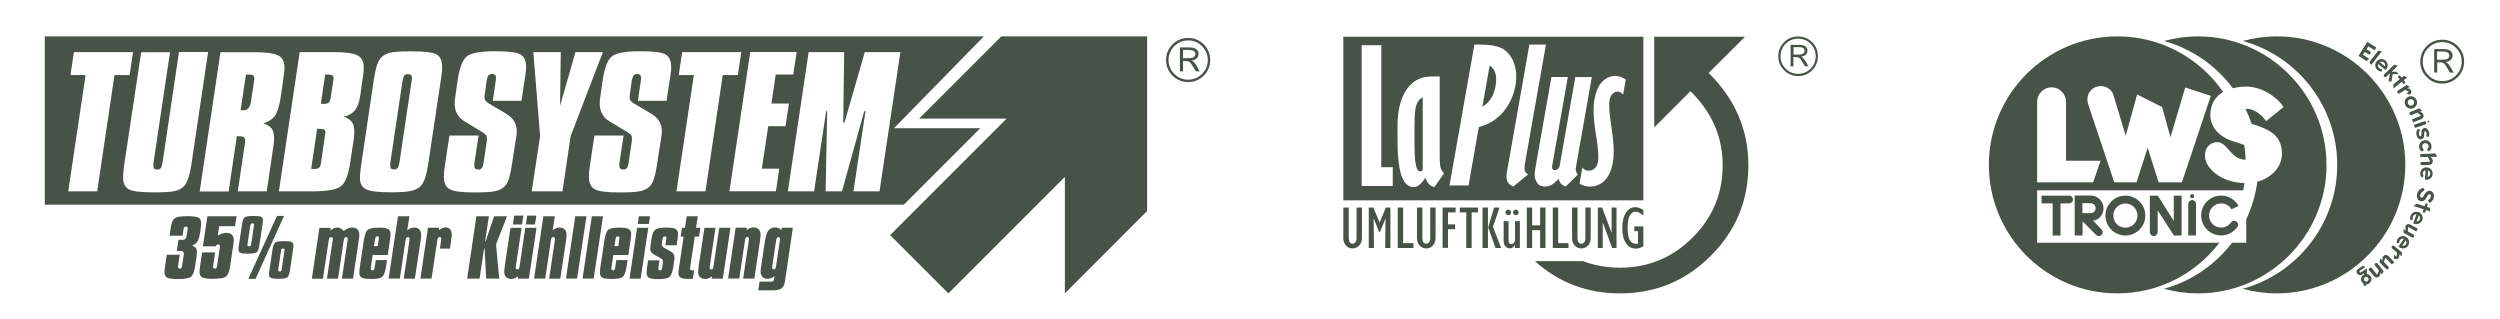 <?xml version="1.0" encoding="UTF-8"?>
<svg id="Ebene_1" data-name="Ebene 1" xmlns="http://www.w3.org/2000/svg" viewBox="0 0 321 41">
  <defs>
    <style>
      .cls-1 {
        fill: #485348;
      }
    </style>
  </defs>
  <g>
    <path class="cls-1" d="M230.29,6.05v.96h.35c.38,0,.64-.02.76-.06.09-.03.16-.08.22-.16.06-.08.09-.17.09-.26,0-.13-.05-.24-.15-.34-.1-.1-.35-.14-.75-.14h-.52ZM229.93,5.76h1.07c.39,0,.66.07.83.21.17.14.25.32.25.53,0,.22-.09.41-.26.56-.13.11-.31.18-.56.22.11.05.19.1.23.14.04.04.12.13.21.26.1.13.17.24.22.33l.28.5h-.44l-.27-.45c-.2-.35-.36-.56-.47-.63-.11-.07-.28-.1-.52-.1h-.23v1.19h-.36v-2.74ZM233.14,7.22c0-.62-.22-1.16-.66-1.6-.44-.44-.97-.66-1.6-.66s-1.16.22-1.6.66c-.44.44-.66.98-.66,1.6s.22,1.16.66,1.6c.44.44.97.66,1.6.66s1.16-.22,1.6-.66c.44-.44.66-.98.66-1.6M233.42,7.22c0,.7-.25,1.3-.74,1.8-.5.5-1.1.75-1.8.75s-1.3-.25-1.8-.75c-.5-.5-.75-1.1-.75-1.8s.25-1.31.75-1.8c.5-.5,1.1-.74,1.8-.74s1.3.25,1.8.74c.5.5.74,1.1.74,1.8"/>
    <path class="cls-1" d="M219.39,9.37l4.67-4.65h-11.66v11.64l4.65-4.65c2.76,2.7,4.14,5.87,4.14,9.51s-1.29,6.72-3.87,9.29c-2.58,2.57-5.68,3.86-9.3,3.86-1.7,0-3.29-.28-4.76-.84h-6.18c3.07,2.76,6.71,4.14,10.94,4.14,4.54,0,8.42-1.6,11.64-4.82,3.22-3.21,4.83-7.09,4.83-11.63s-1.7-8.5-5.1-11.85"/>
    <path class="cls-1" d="M182.34,22c.15,0,.27-.05.34-.14v-9.37c-.36.19-.63.49-.8.93-.17.43-.26,1.3-.26,2.6v2.55c0,1.62.11,2.66.34,3.14.1.2.22.3.37.3M192.03,11.05c.11-.65.11-1.2-.02-1.63-.13-.44-.37-.77-.74-1l-.93,5.29c.91-.54,1.48-1.43,1.69-2.66M208.75,10.2l-.34,1.93c-.24-.25-.48-.37-.71-.37s-.44.09-.64.28c-.2.19-.33.45-.39.79-.11.63-.04,1.73.22,3.32.32,2.06.39,3.62.21,4.67-.19,1.08-.55,1.87-1.08,2.38-.53.51-1.16.76-1.89.76-.47,0-.91-.13-1.32-.38l.36-2.07c.21.27.48.41.8.41.3,0,.56-.1.78-.29.22-.19.36-.47.42-.83.12-.66.04-1.8-.24-3.45-.32-1.97-.39-3.47-.22-4.48.19-1.09.53-1.88,1.02-2.38.49-.49,1.05-.74,1.69-.74.39,0,.84.15,1.33.45M204.39,9.89l-2.06,11.68c-.05.28.04.56.26.85l-1.55,1.53c-.28-.1-.48-.23-.62-.38-.14-.15-.24-.36-.28-.62-.38.4-.7.67-.95.8-.25.13-.52.2-.81.2-.47,0-.8-.15-1-.44-.3-.47-.4-1.01-.29-1.63l2.11-11.99h2.11l-2.01,11.38c-.03.2-.02.35.04.44.06.1.15.14.28.14.15,0,.28-.05.41-.16.13-.11.2-.23.22-.35l2.02-11.44h2.12ZM198.5,5.73l-2.69,15.22c-.08.45-.09.77-.03.97.07.19.2.35.43.47l-1.89,1.56c-.36-.13-.61-.35-.76-.63-.14-.29-.16-.7-.07-1.24l2.88-16.35h2.12ZM194.58,10.99c-.16.89-.47,1.73-.93,2.5-.46.77-1.06,1.42-1.78,1.93-.51.36-1.17.66-1.99.9l-1.32,7.49h-2.44l3.19-18.08h.78c1.32,0,2.29.19,2.92.57.63.39,1.1,1,1.4,1.84.3.84.36,1.79.17,2.85M185.43,22.24l-1.26,1.79c-.26-.07-.48-.19-.65-.35-.17-.16-.34-.44-.53-.84-.48.79-.98,1.18-1.49,1.18s-.93-.28-1.27-.84c-.53-.88-.79-2.66-.79-5.35v-1.67c0-2.18.48-3.85,1.43-5.01.73-.89,1.72-1.33,2.97-1.33h1.02v10.44c0,.64.05,1.1.14,1.36.09.26.23.47.42.62M178.83,23.88h-3.99V5.8h2.52v15.67h1.47v2.41ZM211.01,4.72h-38.53v21h38.53V4.72Z"/>
    <path class="cls-1" d="M211.01,29.06v2.55c-.32.21-.64.31-.95.31-.54,0-.97-.23-1.29-.7-.32-.47-.47-1.12-.47-1.95s.15-1.47.46-1.95c.3-.48.71-.72,1.23-.72.31,0,.65.13,1.02.37v.71c-.38-.34-.71-.5-.99-.5-.68,0-1.03.7-1.03,2.09s.36,2.04,1.09,2.04c.06,0,.14,0,.24-.03v-1.59h-.47v-.62h1.16ZM205.16,31.84v-5.19h.56l1.19,3.2h.02v-3.2h.63v5.19h-.56l-1.19-3.23h-.02v3.23h-.63ZM201.86,26.65h.69v3.9c0,.49.17.74.51.74.15,0,.27-.06.36-.19.1-.13.14-.3.14-.52v-3.93h.69v3.85c0,.46-.12.8-.36,1.04-.24.24-.52.36-.84.36-.34,0-.63-.13-.86-.38-.23-.25-.34-.58-.34-.97v-3.91ZM199.38,31.84v-5.19h.69v4.57h1.32v.62h-2.01ZM196.04,31.84v-5.19h.69v2.28h1.02v-2.28h.69v5.19h-.69v-2.28h-1.02v2.28h-.69ZM193.3,27.27c0-.1.04-.18.11-.25.07-.07.16-.1.26-.1s.18.04.25.1c.07.07.11.15.11.25s-.04.18-.11.25c-.07.07-.16.11-.25.11s-.19-.03-.26-.11c-.07-.07-.11-.15-.11-.25M194.27,27.27c0-.1.04-.18.11-.25.07-.07.16-.1.26-.1s.18.04.25.1c.07.07.11.15.11.25s-.04.18-.11.25c-.07.07-.16.11-.25.11s-.19-.03-.26-.11c-.07-.07-.11-.15-.11-.25M195.15,28.4v3.44h-.62v-.37h-.02c-.17.28-.38.42-.64.42-.24,0-.43-.09-.58-.26-.15-.18-.22-.42-.22-.73v-2.51h.63v2.46c0,.33.11.49.34.49.13,0,.24-.06.34-.17.1-.11.15-.19.15-.23v-2.55h.62ZM192.03,31.84l-.95-2.63.76-2.56h.7l-.84,2.47,1.05,2.72h-.71ZM190.36,26.65h.69v5.19h-.69v-5.19ZM188.27,31.84v-4.57h-.83v-.62h2.34v.62h-.82v4.57h-.69ZM185.23,31.84v-5.19h1.67v.62h-.98v1.54h.91v.62h-.91v2.4h-.69ZM181.94,26.65h.69v3.9c0,.49.17.74.51.74.15,0,.27-.06.36-.19.1-.13.14-.3.14-.52v-3.93h.69v3.85c0,.46-.12.8-.36,1.04-.24.24-.52.36-.84.36-.34,0-.63-.13-.85-.38-.23-.25-.34-.58-.34-.97v-3.91ZM179.47,31.84v-5.19h.69v4.57h1.32v.62h-2.01ZM177.15,28.56l.79-1.91h.59v5.19h-.67l.04-3.75h-.02s-.68,1.69-.68,1.69h-.13l-.67-1.71h-.02s.04,3.77.04,3.77h-.67v-5.19h.59l.8,1.91ZM172.49,26.65h.69v3.9c0,.49.17.74.5.74.15,0,.27-.06.36-.19.1-.13.14-.3.14-.52v-3.93h.69v3.85c0,.46-.12.8-.36,1.04-.24.24-.52.36-.84.36-.34,0-.63-.13-.85-.38-.23-.25-.34-.58-.34-.97v-3.91Z"/>
  </g>
  <g>
    <g>
      <path class="cls-1" d="M151.9,6.41v1.06h.39c.43,0,.71-.02.85-.06.1-.03.18-.09.25-.18.07-.09.1-.19.1-.28,0-.15-.06-.27-.17-.38-.11-.11-.39-.16-.84-.16h-.58ZM151.51,6.09h1.19c.43,0,.74.08.92.24.19.16.28.35.28.59,0,.25-.1.46-.29.62-.14.12-.35.2-.62.24.12.06.21.11.26.16.05.04.13.14.24.29.11.15.19.27.24.37l.31.56h-.49l-.3-.5c-.23-.39-.4-.63-.52-.7-.12-.08-.31-.12-.58-.12h-.25v1.32h-.4v-3.05ZM155.08,7.71c0-.7-.25-1.29-.74-1.78-.49-.49-1.09-.74-1.78-.74s-1.29.25-1.78.74c-.49.49-.74,1.09-.74,1.78s.25,1.29.74,1.78c.49.49,1.08.74,1.78.74s1.29-.25,1.78-.74c.49-.49.74-1.09.74-1.78M155.39,7.71c0,.78-.28,1.45-.83,2-.55.55-1.22.83-2,.83s-1.45-.28-2.01-.83c-.55-.55-.83-1.22-.83-2s.28-1.45.83-2.01c.56-.55,1.22-.83,2.01-.83s1.45.28,2,.83c.55.55.83,1.22.83,2.01"/>
      <path class="cls-1" d="M32.64,10.33c.01-.13.02-.21.02-.25,0-.19-.05-.33-.15-.4-.1-.07-.3-.11-.62-.11h-.31l-.69,4.58c.05,0,.12,0,.21.01.08,0,.14.01.17.01.53,0,.86-.39.97-1.18l.33-2.23c.03-.17.05-.31.06-.44M41.64,16.65c-.11-.08-.33-.11-.66-.11h-.26l-.77,5.14s.1,0,.18.01c.08,0,.14.01.17.01.33,0,.56-.06.68-.17.12-.11.21-.36.26-.75l.48-3.37c.03-.16.05-.27.07-.35,0-.21-.06-.35-.16-.42M42.8,10.39c.02-.15.03-.26.03-.31,0-.19-.05-.33-.15-.4-.1-.07-.3-.11-.62-.11h-.31l-.55,3.74s.1,0,.18.02c.08.01.13.01.15.01.33,0,.55-.05.68-.16.13-.1.22-.36.27-.76l.3-1.98s.01-.04.01-.06M52.89,10.2c0-.06.01-.11.01-.15,0-.19-.04-.32-.13-.4-.09-.09-.23-.13-.42-.13s-.34.06-.43.17c-.1.11-.17.35-.24.72l-1.56,10.46c0,.05-.01.1-.02.15,0,.06,0,.13,0,.22,0,.19.04.32.11.4.07.08.2.12.37.12.21,0,.37-.06.47-.18.1-.12.18-.36.24-.73l1.56-10.46c.01-.07.03-.14.03-.2M111.05,6.69h4.56l-2.68,17.88h-3.35l1.55-10.3h-.16l-2.86,10.3h-2.1l.2-10.3h-.13l-1.55,10.3h-3.37l2.67-17.88h4.56l-.12,9.05h.16l2.61-9.05ZM102.29,6.69l-.44,2.88h-2.25l-.55,3.72h2.25l-.44,2.91h-2.22l-.82,5.46h2.23l-.42,2.9h-5.97l2.67-17.88h5.97ZM95.18,6.69l-.44,2.95h-1.94l-2.22,14.93h-3.72l2.23-14.93h-1.94l.44-2.95h7.59ZM86.19,8.57c0,.26-.04.7-.13,1.29-.03.17-.05.31-.07.41l-.4,2.67h-3.68l.37-2.56c.03-.16.04-.28.04-.35,0-.19-.04-.32-.12-.4-.08-.08-.22-.13-.4-.13-.19,0-.34.07-.45.2-.1.13-.18.36-.24.69l-.23,1.69c-.01.05-.03.12-.03.19,0,.08-.01.16-.01.25,0,.17.05.31.14.43.09.12.25.25.47.37l2.14,1.26c.46.26.8.59,1.04.97.23.38.35.81.35,1.3,0,.1,0,.21-.01.32-.01.11-.04.27-.07.49l-.52,3.35c0,.08-.03.21-.06.38-.19,1.26-.47,2.09-.84,2.48-.29.32-.69.54-1.2.66-.51.12-1.41.18-2.71.18-1.68,0-2.75-.14-3.23-.43-.48-.28-.72-.8-.72-1.55,0-.23.01-.49.04-.79.03-.3.07-.61.12-.93l.55-3.61h3.74l-.53,3.5s-.01.07-.02.11c0,.04,0,.12,0,.24,0,.19.04.32.13.4.08.08.22.12.4.12s.34-.06.44-.19c.1-.13.17-.36.23-.71l.39-2.66s.01-.03.01-.05c.02-.16.03-.27.03-.34,0-.21-.04-.37-.13-.48-.09-.11-.24-.24-.46-.37l-2.33-1.41c-.41-.25-.72-.57-.92-.95-.21-.38-.31-.83-.31-1.34,0-.12,0-.24.02-.38.01-.14.04-.32.07-.54l.3-2.09c.24-1.58.63-2.58,1.17-3.02.54-.44,1.77-.66,3.68-.66,1.7,0,2.78.14,3.24.43.46.28.69.8.69,1.55M77.41,6.69l-4.14,10.79-1.05,7.09h-3.95l1.08-7.09-.87-10.79h3.52l-.09,6.89,1.98-6.89h3.53ZM67.56,8.57c0,.26-.04.7-.13,1.29-.03.17-.05.31-.07.41l-.4,2.67h-3.68l.37-2.56c.03-.16.04-.28.04-.35,0-.19-.04-.32-.12-.4-.08-.08-.22-.13-.4-.13-.19,0-.34.07-.45.2-.1.13-.18.36-.24.69l-.23,1.69c-.01.05-.03.12-.03.19,0,.08-.01.16-.01.25,0,.17.05.31.14.43.09.12.25.25.47.37l2.14,1.26c.46.26.8.59,1.04.97.23.38.35.81.35,1.3,0,.1,0,.21-.01.32-.01.11-.04.27-.07.49l-.52,3.35c0,.08-.03.21-.06.38-.19,1.26-.47,2.09-.84,2.48-.29.32-.69.54-1.2.66-.51.12-1.41.18-2.7.18-1.68,0-2.75-.14-3.23-.43-.48-.28-.72-.8-.72-1.55,0-.23.01-.49.04-.79.03-.3.07-.61.12-.93l.55-3.61h3.74l-.53,3.5s-.01.07-.02.11c0,.04,0,.12,0,.24,0,.19.04.32.13.4.08.08.22.12.4.12s.34-.06.44-.19c.1-.13.17-.36.23-.71l.39-2.66s.01-.03.01-.05c.02-.16.03-.27.03-.34,0-.21-.04-.37-.13-.48-.09-.11-.24-.24-.46-.37l-2.33-1.41c-.41-.25-.72-.57-.92-.95-.21-.38-.31-.83-.31-1.34,0-.12,0-.24.02-.38.01-.14.04-.32.07-.54l.3-2.09c.24-1.58.63-2.58,1.17-3.02.54-.44,1.77-.66,3.68-.66,1.7,0,2.78.14,3.24.43s.69.8.69,1.55M56.78,8.52c0,.19-.01.43-.04.7-.03.28-.07.63-.14,1.06l-1.6,10.67s-.01.11-.03.19c-.21,1.41-.53,2.33-.97,2.76-.29.29-.69.49-1.2.61-.51.12-1.39.18-2.65.18-1.57,0-2.62-.13-3.15-.39-.52-.26-.78-.73-.78-1.39,0-.27.01-.58.05-.91.03-.33.08-.68.14-1.05l1.58-10.67.02-.1c.21-1.44.52-2.37.92-2.78.29-.3.68-.51,1.16-.63.49-.12,1.41-.18,2.76-.18,1.68,0,2.76.14,3.22.41.46.28.69.78.69,1.52M46.7,8.69c0,.21-.01.45-.04.73-.03.28-.07.6-.14.97l-.26,1.87c-.12.83-.34,1.46-.67,1.88-.33.42-.8.7-1.41.83.49.21.83.45,1.02.72.19.27.29.64.29,1.11,0,.14,0,.29-.01.46-.01.17-.04.4-.07.68l-.44,2.91c-.24,1.64-.65,2.67-1.23,3.09-.57.42-1.78.63-3.62.63h-4.31l2.67-17.88h4.29c1.6,0,2.66.15,3.17.44.51.29.77.81.77,1.56M36.52,8.69c0,.2-.01.43-.04.7-.03.26-.07.6-.14,1l-.26,1.85c-.19,1.3-.45,2.17-.76,2.61-.32.44-.82.77-1.5,1,.49.15.84.37,1.05.65.21.28.32.68.32,1.18,0,.18,0,.36-.02.54-.01.18-.04.36-.06.53l-.86,5.82h-3.72l.92-6.15s.01-.09.02-.15c0-.05,0-.13,0-.24,0-.2-.06-.34-.18-.42-.12-.08-.33-.12-.61-.12h-.27l-1.05,7.09h-3.72l2.67-17.88h4.29c1.6,0,2.66.15,3.17.44.51.29.77.81.77,1.56M26.72,6.69l-2.13,14.31v.06c-.24,1.5-.56,2.46-1,2.88-.28.28-.66.48-1.14.59-.48.11-1.38.17-2.71.17-1.67,0-2.74-.14-3.22-.4-.47-.27-.71-.76-.71-1.49,0-.24.01-.52.04-.83.03-.31.07-.64.12-.97l2.16-14.31h3.7l-2.12,14.2s-.01.09-.02.14c0,.06,0,.13,0,.23,0,.19.04.32.11.39.07.08.21.11.39.11.2,0,.35-.06.44-.17.1-.11.18-.35.24-.72l2.11-14.2h3.72ZM17.08,6.69l-.44,2.95h-1.94l-2.22,14.93h-3.72l2.23-14.93h-1.94l.44-2.95h7.59ZM126.34,4.67H5.75v21.61s110.3,0,110.3,0l9.82-9.82h-11.08l11.54-11.79Z"/>
    </g>
    <polygon class="cls-1" points="128.57 4.67 118.01 15.23 129.25 15.23 114.29 30.19 121.77 37.67 136.73 22.71 136.73 37.67 147.29 27.1 147.29 4.67 128.57 4.67"/>
    <path class="cls-1" d="M100.33,29.55l.05-.31h1.42l-1.01,6.9c-.07.41-.21.71-.44.88-.23.17-.6.26-1.12.26h-1.87l.17-1.12h1.48c.13,0,.22-.02.27-.06.05-.04.08-.12.11-.25l.06-.39c-.17.12-.33.21-.46.26-.14.05-.27.08-.41.08-.3,0-.52-.08-.68-.25-.16-.17-.24-.41-.24-.72,0-.07,0-.17.02-.29.01-.12.04-.3.08-.54l.45-2.99c.1-.7.26-1.18.46-1.43.2-.25.5-.38.89-.38.13,0,.26.03.38.08.12.05.25.14.4.27M100.14,30.83s0-.05,0-.07c0-.03,0-.06,0-.11,0-.06-.02-.11-.05-.15-.03-.03-.09-.05-.16-.05s-.13.03-.17.09c-.04.06-.08.15-.1.29l-.5,3.37c0,.06-.01.1-.01.12,0,.09.01.16.04.2.03.04.08.06.15.06.09,0,.15-.03.2-.08.04-.05.08-.15.1-.3l.5-3.37ZM97.57,31.01l-.71,4.76h-1.44l.74-4.97s0-.06,0-.08c0-.03,0-.05,0-.08,0-.07-.01-.13-.05-.16-.03-.03-.08-.05-.15-.05-.08,0-.15.03-.19.08-.04.05-.07.15-.1.28l-.75,4.97h-1.43l.97-6.53h1.44l-.04.31c.17-.12.33-.21.46-.26.14-.05.28-.08.42-.08.29,0,.52.08.68.25.16.17.24.41.24.72,0,.06,0,.16-.02.28-.01.12-.04.31-.08.56M90.43,29.25h1.44l-.74,4.97s0,.05-.01.09c0,.04,0,.06,0,.07,0,.07.02.12.05.16.03.03.09.05.16.05.08,0,.15-.03.19-.08.04-.05.07-.15.09-.29l.74-4.97h1.44l-.98,6.53h-1.43l.04-.3c-.17.12-.32.21-.46.26-.14.05-.28.08-.42.08-.29,0-.52-.08-.67-.25-.16-.16-.23-.4-.23-.72,0-.09.03-.35.09-.78v-.06s.72-4.76.72-4.76ZM88.16,27.77h1.44l-.23,1.48h.56l-.17,1.13h-.55l-.58,3.87s-.02.09-.02.13c0,.04,0,.07,0,.1,0,.08.02.14.07.18.04.04.11.06.19.06h.26l-.17,1.09h-.68c-.4,0-.7-.06-.89-.18s-.28-.3-.28-.55c0-.09,0-.19.02-.31.01-.12.03-.29.07-.52l.58-3.87h-.39l.17-1.13h.39l.22-1.48ZM83.24,33.43h1.44l-.13.88s0,.02,0,.03c-.01.07-.02.12-.02.15,0,.08.02.13.05.17.03.03.08.05.15.05.09,0,.16-.02.2-.07.04-.05.08-.16.1-.32l.09-.56s.01-.07.01-.11c0-.03,0-.06,0-.08,0-.1-.03-.19-.08-.25-.06-.06-.18-.15-.37-.25l-.52-.29c-.26-.13-.43-.26-.53-.39-.1-.12-.14-.28-.14-.46,0-.07.02-.25.06-.53,0-.04.01-.07.01-.09l.1-.68c.09-.57.24-.95.47-1.14.23-.18.7-.27,1.41-.27.62,0,1.03.06,1.23.19.2.12.29.34.29.66,0,.09,0,.21-.02.35s-.04.3-.07.49l-.09.58h-1.44l.1-.74c.02-.07.03-.11.03-.13,0-.02,0-.03,0-.03,0-.09-.02-.15-.05-.18-.04-.03-.1-.05-.18-.05-.08,0-.14.03-.18.08-.04.05-.07.16-.1.32l-.06.41s0,.06-.02.11c0,.05-.01.09-.01.12,0,.18.14.34.43.49.09.05.17.09.22.11l.56.32c.14.09.25.19.32.31.07.12.11.26.11.42,0,.05,0,.12-.01.19,0,.07-.02.18-.05.33l-.08.59c-.11.74-.28,1.2-.5,1.39-.22.19-.7.29-1.43.29-.62,0-1.02-.06-1.22-.18-.2-.12-.29-.33-.29-.63,0-.1,0-.23.02-.38.01-.15.03-.31.06-.49l.11-.71ZM82.03,27.77h1.44l-.15.98h-1.44l.15-.98ZM81.8,29.25h1.44l-.98,6.53h-1.43l.97-6.53ZM78.75,32.72l-.23,1.59s0,.03-.01.06c-.01.06-.01.1-.01.12,0,.08.02.13.05.17.03.03.08.05.15.05.09,0,.16-.02.2-.07.04-.05.08-.16.1-.32l.14-.93h1.44l-.11.76c-.11.74-.28,1.2-.5,1.39-.23.19-.7.28-1.43.28-.62,0-1.02-.06-1.22-.18-.2-.12-.29-.33-.29-.63,0-.1,0-.22.02-.37.01-.15.03-.32.06-.49l.49-3.25c.12-.75.29-1.22.51-1.4.22-.18.69-.27,1.41-.27.62,0,1.03.06,1.23.19.2.12.29.34.29.66,0,.08,0,.19-.02.33-.01.14-.04.3-.07.5l-.27,1.83h-1.91ZM78.91,31.6h.48l.12-.87s.02-.1.03-.14c0-.01,0-.01,0-.01,0-.09-.02-.15-.05-.18-.04-.03-.09-.05-.18-.05-.08,0-.13.02-.18.07-.04.05-.07.16-.1.32l-.13.87ZM75.99,27.77h1.44l-1.2,8h-1.43l1.19-8ZM73.86,27.77h1.44l-1.2,8h-1.43l1.19-8ZM69.8,27.77h1.44l-.28,1.79c.17-.12.32-.21.46-.26.14-.05.28-.08.43-.08.29,0,.52.08.67.25.16.16.23.4.23.72,0,.08,0,.19-.02.33-.01.14-.04.31-.07.5l-.72,4.76h-1.43l.74-4.97s0-.06,0-.08c0-.03,0-.05,0-.08,0-.07-.02-.13-.05-.16-.03-.03-.08-.05-.15-.05-.09,0-.15.03-.2.08-.05.06-.08.15-.1.28l-.74,4.97h-1.44l1.2-8ZM65.85,28.82l.18-1.14h1.17l-.17,1.14h-1.18ZM67.52,28.82l.17-1.14h1.18l-.18,1.14h-1.17ZM65.53,29.25h1.44l-.74,4.97s0,.05-.01.09c0,.04,0,.06,0,.07,0,.07.02.12.05.16.03.03.09.05.16.05.08,0,.15-.03.19-.08.04-.05.07-.15.09-.29l.74-4.97h1.44l-.98,6.53h-1.43l.04-.3c-.17.12-.32.21-.46.26-.14.05-.28.08-.42.08-.29,0-.52-.08-.67-.25-.16-.16-.23-.4-.23-.72,0-.09.03-.35.09-.78v-.06s.72-4.76.72-4.76ZM61.18,27.77h1.59l-.48,3.21h.07l1.08-3.21h1.66l-1.41,3.6.41,4.4h-1.68l-.2-3.84h-.07l-.57,3.84h-1.6l1.19-8ZM57.91,31.01l-.14.91h-1.29l.17-1.11s0-.06,0-.08c0-.03,0-.05,0-.08,0-.07-.01-.13-.05-.16-.03-.03-.08-.05-.15-.05-.08,0-.15.03-.19.08-.04.05-.08.15-.1.28l-.75,4.97h-1.43l.97-6.53h1.44l-.04.31c.16-.12.32-.2.46-.26.14-.06.27-.09.39-.09.26,0,.46.08.6.24.13.16.2.4.2.72,0,.06,0,.16-.03.31-.02.15-.04.32-.07.53M51.13,27.77h1.44l-.28,1.79c.17-.12.32-.21.46-.26.14-.05.28-.08.43-.08.29,0,.52.08.67.25.16.16.23.4.23.72,0,.08,0,.19-.02.33-.01.14-.04.31-.07.5l-.72,4.76h-1.43l.74-4.97s0-.06,0-.08c0-.03,0-.05,0-.08,0-.07-.02-.13-.05-.16-.03-.03-.08-.05-.15-.05-.09,0-.15.03-.2.08-.05.06-.08.15-.1.28l-.74,4.97h-1.44l1.2-8ZM47.86,32.72l-.24,1.59s0,.03,0,.06c-.01.06-.01.1-.01.12,0,.08.02.13.05.17.03.03.08.05.15.05.09,0,.16-.02.2-.07.04-.05.08-.16.1-.32l.14-.93h1.44l-.11.76c-.11.74-.28,1.2-.5,1.39-.23.19-.7.28-1.43.28-.62,0-1.02-.06-1.22-.18-.2-.12-.29-.33-.29-.63,0-.1,0-.22.02-.37.01-.15.03-.32.06-.49l.49-3.25c.12-.75.29-1.22.51-1.4.22-.18.69-.27,1.41-.27.62,0,1.03.06,1.23.19.2.12.29.34.29.66,0,.08,0,.19-.02.33-.01.14-.04.3-.07.5l-.27,1.83h-1.91ZM48.02,31.6h.48l.13-.87s.02-.1.03-.14c0-.01,0-.01,0-.01,0-.09-.02-.15-.05-.18-.04-.03-.1-.05-.18-.05-.08,0-.13.02-.18.07-.04.05-.07.16-.1.32l-.13.87ZM44.16,29.64c.18-.14.36-.25.54-.32.18-.07.36-.11.54-.11.29,0,.52.08.67.25.16.17.23.41.23.72,0,.08,0,.18-.02.31-.01.13-.04.3-.08.53l-.71,4.76h-1.43l.74-4.97s0-.04,0-.06c0-.04.01-.07.01-.09,0-.07-.02-.13-.05-.16-.04-.03-.09-.05-.16-.05-.09,0-.15.03-.2.08-.04.05-.08.15-.1.28l-.74,4.97h-1.42l.74-4.97s0-.05.01-.09c0-.04,0-.06,0-.07,0-.07-.02-.12-.05-.15-.03-.03-.08-.05-.14-.05-.1,0-.17.03-.22.08-.05.05-.08.15-.11.29l-.74,4.97h-1.43l.97-6.53h1.44l-.05.35c.18-.14.34-.24.47-.3.14-.06.28-.09.42-.09.17,0,.32.03.45.1.13.07.26.18.39.33M31.09,28.73c.07-.44.18-.71.34-.83.16-.11.53-.17,1.12-.17.52,0,.86.04,1,.12.14.08.21.23.21.43,0,.05,0,.11-.01.19,0,.08-.02.16-.03.25l-.43,2.85c-.07.44-.18.72-.34.83-.16.11-.56.17-1.21.17-.45,0-.75-.04-.9-.12-.15-.08-.22-.22-.22-.42,0-.06,0-.14.01-.22,0-.08.02-.16.03-.24l.43-2.85ZM32.15,28.9l-.38,2.5s0,.01,0,.02c0,.01,0,.02,0,.03,0,.06.02.1.05.13.03.03.09.04.16.04.09,0,.15-.02.19-.05.04-.03.06-.09.07-.17l.38-2.5s.01-.06.01-.07c0-.05-.02-.08-.06-.11-.04-.03-.1-.04-.17-.04-.07,0-.13.02-.16.05-.04.04-.06.09-.07.17M36.09,32.14l-.37,2.5v.05c0,.06.01.1.05.13.03.03.08.04.15.04.08,0,.14-.01.17-.05.03-.03.06-.09.07-.18l.37-2.5s.01-.05.01-.07c0-.05-.02-.09-.06-.11-.04-.02-.09-.04-.16-.04-.07,0-.13.02-.17.05-.04.03-.06.09-.07.17M35.01,31.96c.07-.44.18-.71.34-.83.16-.11.54-.17,1.12-.17.51,0,.84.04.99.12.15.08.22.23.22.44,0,.05,0,.11-.01.19,0,.08-.02.16-.03.25l-.43,2.84c-.07.44-.18.72-.34.83-.16.11-.53.17-1.12.17-.51,0-.84-.04-.99-.12s-.22-.22-.22-.42c0-.07,0-.14.01-.22,0-.08.02-.16.03-.25l.42-2.84ZM35.55,27.73h.92l-3.66,8.08h-.93l3.68-8.08ZM26.67,27.77h3.7l-.19,1.27h-2.04l-.18,1.22c.19-.12.37-.21.54-.27.18-.06.36-.09.54-.09.32,0,.57.08.73.24.17.16.25.4.25.7,0,.04,0,.11-.01.18,0,.08-.02.18-.04.3l-.41,2.8c-.11.74-.29,1.2-.54,1.39-.25.19-.8.29-1.64.29-.73,0-1.21-.06-1.43-.19-.22-.12-.33-.35-.33-.68,0-.08,0-.19.02-.33.01-.14.04-.3.06-.48l.25-1.71h1.67l-.25,1.68s0,.03,0,.05c0,.05-.01.09-.01.11,0,.08.02.14.05.18.04.04.09.06.17.06.09,0,.16-.03.2-.08.04-.05.08-.16.1-.32l.34-2.29c.01-.07.02-.13.02-.17,0-.08-.02-.14-.06-.18-.04-.04-.1-.06-.19-.06-.06,0-.12.02-.17.06-.05.04-.09.09-.1.14v.04h-1.67l.58-3.87ZM25.77,29.4l-.1.61c-.08.48-.19.83-.34,1.04-.15.21-.37.36-.66.47.23.09.39.2.48.33.09.12.14.29.14.51,0,.09-.02.28-.06.58v.08s-.17,1.13-.17,1.13c-.11.74-.29,1.2-.54,1.39-.25.19-.8.29-1.64.29-.73,0-1.21-.06-1.43-.19-.22-.12-.33-.35-.33-.68,0-.08,0-.19.02-.33.01-.14.03-.3.06-.48l.21-1.44h1.67l-.21,1.4s0,.03,0,.05c0,.05-.01.09-.01.11,0,.09.02.15.05.18.04.03.1.05.18.05s.15-.03.19-.08c.04-.05.08-.16.1-.32l.22-1.4v-.14c0-.1-.03-.18-.09-.24-.06-.06-.14-.09-.23-.09h-.58l.22-1.44h.58c.26,0,.41-.18.47-.54,0-.02,0-.03,0-.04l.12-.74s0-.02,0-.03c0-.07.01-.11.01-.13,0-.08-.02-.14-.06-.17-.04-.03-.1-.05-.19-.05-.14,0-.24.12-.29.36,0,.02,0,.03,0,.03l-.12.78h-1.67l.13-.84c.05-.35.1-.61.15-.77.05-.16.1-.29.17-.39.13-.19.32-.32.56-.39.24-.07.67-.11,1.29-.11.74,0,1.22.07,1.43.2.22.13.33.37.33.71,0,.08,0,.18-.02.3-.01.12-.03.27-.06.46"/>
  </g>
  <g>
    <path class="cls-1" d="M312.92,6.62v1.05h.38c.42,0,.7-.02.84-.06.1-.03.18-.09.25-.18.07-.09.1-.18.1-.28,0-.15-.06-.27-.17-.38-.11-.1-.39-.16-.83-.16h-.58ZM312.53,6.3h1.18c.43,0,.73.08.92.23.18.16.28.35.28.58,0,.25-.1.45-.29.62-.14.12-.35.2-.61.24.12.06.21.11.26.15.05.04.13.14.23.29.11.14.19.27.24.36l.31.55h-.48l-.29-.5c-.22-.39-.4-.62-.51-.7-.12-.08-.31-.12-.58-.12h-.25v1.31h-.39v-3.03ZM316.08,7.91c0-.69-.24-1.28-.73-1.77-.49-.49-1.08-.73-1.77-.73s-1.28.24-1.77.73c-.49.49-.73,1.08-.73,1.77s.24,1.28.73,1.77c.49.49,1.08.73,1.77.73s1.28-.24,1.77-.73c.49-.49.73-1.08.73-1.77M316.39,7.91c0,.78-.27,1.44-.82,1.99-.55.55-1.21.83-1.99.83s-1.44-.27-1.99-.83c-.55-.55-.82-1.21-.82-1.99s.28-1.44.82-1.99c.55-.55,1.21-.82,1.99-.82s1.44.27,1.99.82c.55.55.82,1.21.82,1.99"/>
    <path class="cls-1" d="M283.87,12.3l-3.71,11.11h-2.99l-1.41-4.44-1.43,4.44h-2.86l-3.36-10.05c-.06-.14-.09-.35-.09-.6,0-.95.76-1.71,1.72-1.71.76,0,1.45.51,1.63,1.17l1.57,5.21,1.47-5.3,3.2,1.61,1.08,3.89,1.89-6.4,3.3,1.08ZM265.27,20.64h4.44l-.95,2.77h-7.19v-10.34c0-1.02.83-1.86,1.85-1.86s1.86.83,1.86,1.86v7.56ZM285.46,11.82c-2.98-4.32-7.95-7.15-13.59-7.15-9.11,0-16.5,7.39-16.5,16.5s7.39,16.5,16.5,16.5c5.35,0,10.08-2.55,13.1-6.5h-23.4v-6.73h26.47c.06-.31.11-.62.16-.93-3.06-.08-5.09-1.92-5.09-3.56,0-1.1.81-1.7,1.57-1.7,1.36,0,1.73,2.26,3.66,2.26,0,0,0,0,0,0-.03-.64-.08-1.27-.18-1.89-.39-.16-.87-.32-1.49-.5-1.02-.3-2.86-1.34-2.86-3.34,0-1.49.7-2.42,1.64-2.97"/>
    <path class="cls-1" d="M298.72,21.17c0-9.09-7.41-16.5-16.5-16.5-1.51,0-2.98.21-4.37.59,3.58.99,6.68,3.16,8.85,6.07.58-.15,1.17-.21,1.72-.21,2.01,0,3.96,1.33,4.79,2.63l-2.24,1.8c-.81-1.11-1.73-1.57-2.44-1.57-.08,0-.14,0-.21,0,.3.62.57,1.26.8,1.93.31.09.63.19.95.31,1.68.62,2.93,1.43,2.93,3.52,0,1.74-1.38,3.11-3.16,3.59-.23,1.7-.71,3.32-1.42,4.82v3.02h-1.83c-2.16,2.83-5.21,4.94-8.73,5.91,1.39.38,2.86.59,4.37.59,9.09,0,16.5-7.41,16.5-16.5"/>
    <path class="cls-1" d="M292.34,4.67c9.09,0,16.5,7.41,16.5,16.5s-7.41,16.5-16.5,16.5c-1.51,0-2.98-.21-4.37-.59,6.98-1.92,12.13-8.33,12.13-15.91s-5.15-13.99-12.13-15.91c1.39-.38,2.86-.59,4.37-.59"/>
    <path class="cls-1" d="M304.08,35.69c.09.13.05.33-.09.42-.13.09-.33.05-.42-.09-.09-.13-.05-.33.09-.42s.33-.05.42.09M303.81,36.51s.19.02.38-.11c.31-.2.4-.61.2-.92-.2-.3-.5-.3-.5-.3l.04-.72-.79.51c-.05.04-.13.02-.17-.04-.04-.06-.02-.13.03-.17l.74-.48-.37-.14-.59.39c-.2.13-.26.4-.13.6.13.2.41.26.61.13l.27-.17v.17s-.06.03-.06.03c-.31.2-.4.61-.2.92.1.15.22.21.22.21l-.02.26.33.02v-.19ZM304.42,34.32l-.33.26.67.82c.24.29.49.29.69.12.25-.2.18-.56.18-.56l.23.28.19-.43-.78-.97c-.07-.09-.2-.1-.29-.03-.09.07-.1.2-.03.29l.52.64-.25.54-.79-.98ZM307.13,33.95l.3-.29-.7-.72c-.26-.27-.51-.25-.69-.07-.23.22-.1.61-.1.61l-.28-.29-.15.45.85.88c.08.08.21.09.29,0,.09-.09.09-.22,0-.3l-.56-.58.19-.55.83.86ZM307.99,33.11c.16-.19.06-.46.06-.46l.28.24.1-.46-1.01-.85c-.09-.07-.22-.06-.29.03-.07.09-.06.22.02.29l.63.53-.08.54-.3-.26-.04.47s.33.28.63-.07M308.93,31.37c-.16.23-.44.21-.49.17l.48-.69s.16.29,0,.52M308.15,30.83c.19-.27.49-.17.51-.16l-.69.99c.36.36.94.3,1.22-.1.25-.36.16-.86-.2-1.11-.36-.25-.86-.16-1.11.2-.15.22-.15.45-.13.58l.32-.04c0-.05-.03-.2.08-.36M310.24,29.73l.2-.37-.88-.49c-.33-.18-.56-.09-.68.14-.15.28.09.61.09.61l-.35-.2v.47s1.06.59,1.06.59c.1.06.23.02.28-.08.06-.11.02-.24-.08-.29l-.71-.39.03-.58,1.05.58ZM310.71,28.15c-.1.26-.38.31-.43.28l.3-.79c.05.02.23.25.13.5M309.82,27.81c.12-.31.43-.29.46-.28l-.43,1.13c.44.26.98.06,1.16-.39.16-.41-.05-.87-.46-1.03-.41-.16-.87.05-1.03.46-.1.25-.04.48.01.6l.3-.12s-.08-.19,0-.37M311.7,26.33c.04-.11-.02-.18-.1-.21-.08-.03-.17,0-.2.11l-.08.25-1-.33-.43.3,1.31.42-.14.42h.34s.1-.32.1-.32l.56.18-.09-.47-.35-.11.08-.25ZM311.99,24.93c.12.03.17.15.11.38-.03.14-.17.32-.36.41l.21.34c.19-.09.46-.29.54-.65.07-.31.02-.8-.43-.9-.28-.06-.57.12-.74.43-.11.2-.21.49-.43.44-.13-.03-.18-.17-.13-.36.05-.2.18-.37.43-.5.03-.01.08-.07.09-.13.03-.11-.05-.23-.16-.25-.05-.01-.1,0-.13.01-.41.19-.57.46-.64.77-.07.31.01.8.44.9.32.07.57-.06.78-.45.08-.15.22-.48.42-.43M312.04,22.32c-.02.28-.27.4-.33.4l.06-.84c.06,0,.29.17.27.45M311.08,22.26c.02-.33.33-.4.36-.4l-.08,1.2c.5.12.96-.23.99-.72.03-.44-.3-.82-.74-.85-.44-.03-.82.3-.85.74-.02.27.1.47.19.57l.25-.2s-.13-.16-.11-.35M310.76,19.76v.42s.96-.03.96-.03l.33.61-1.08.04c-.11,0-.2.1-.2.21,0,.11.1.2.21.2l.88-.03c.37-.01.52-.27.51-.51-.01-.3-.3-.52-.3-.52l.87-.03-.23-.41-1.97.07ZM311.13,19.09s-.11-.12-.12-.24c-.03-.24.13-.44.35-.47.22-.03.44.12.47.36.03.2-.1.36-.2.42l.24.29c.12-.07.39-.34.33-.76-.06-.43-.47-.74-.9-.68-.43.06-.74.46-.68.9.03.22.14.38.25.48.04.03.1.05.15.04.1-.01.18-.12.16-.22,0-.03-.02-.08-.06-.11M311.36,16.86c.12-.03.17.07.2.17.04.15.02.32-.06.46l.33.1c.05-.11.12-.35.05-.64-.08-.31-.32-.58-.62-.5-.31.08-.36.36-.35.54,0,.23.03.48-.09.51-.1.02-.17-.04-.22-.23-.05-.18.01-.33.08-.44,0-.02.04-.07.02-.14-.02-.09-.11-.14-.2-.12-.04.01-.07.03-.09.05-.06.07-.22.34-.13.72.09.35.28.62.65.53.35-.09.33-.4.33-.64,0-.07-.01-.35.1-.38M311.92,15.57c-.02-.06-.08-.09-.14-.07-.06.02-.09.08-.07.14.02.06.08.09.14.07.06-.02.09-.08.07-.14M310.08,16.43l1.31-.45c.11-.04.17-.16.13-.27-.04-.11-.16-.17-.27-.13l-1.31.45.14.4ZM309.69,15.33l.16.39.98-.4c.35-.14.42-.38.32-.62-.12-.3-.48-.34-.48-.34l.33-.14-.35-.31-1.16.47c-.11.04-.16.17-.11.27.04.11.16.16.27.12l.76-.31.45.4-1.17.47ZM309.36,12.78c.2-.11.46-.03.57.17.11.2.03.46-.17.57-.2.11-.46.03-.56-.18-.11-.2-.03-.46.17-.57M310.26,12.78c-.21-.39-.69-.53-1.08-.33-.39.21-.53.69-.33,1.08.21.39.69.53,1.08.33.39-.21.53-.69.33-1.08M309.52,11.53c-.14-.21-.42-.19-.42-.19l.31-.2-.41-.23-1.1.72c-.1.06-.12.19-.06.29.06.1.19.12.29.06l.69-.45.49.24-.33.22.44.17s.36-.24.12-.62M308.2,9.76c-.07-.09-.16-.08-.23-.02-.07.05-.09.14-.02.23l.17.21-.82.66.02.52,1.07-.86.28.34.18-.29-.21-.26.46-.37-.44-.18-.28.23-.17-.21ZM307.41,8.31l-1.29,1.25c-.08.08-.08.21,0,.29.08.08.21.08.29,0l.46-.44-.17,1.02.36.06.16-.97h.79s-.32-.31-.32-.31h-.61s.78-.76.78-.76l-.44-.15ZM306.09,8.01c.21.18.17.45.13.5l-.65-.54s.31-.13.52.04M305.48,8.74c-.25-.21-.13-.5-.11-.52l.92.77c.39-.33.38-.91,0-1.22-.34-.28-.84-.24-1.12.1-.28.34-.24.84.1,1.12.21.17.44.19.57.18v-.32c-.07,0-.22,0-.36-.11M304.4,8.26l.08.06,1.34-1.72-.46-.09-1.03,1.32c-.09.11-.14.26.07.43M304.3,6.59l-.44-.27.23-.37.81.5.22-.35-1.16-.72-1.13,1.8,1.04.65.34-.28-.81-.51.24-.38.44.28c.1.06.23.03.29-.06.06-.1.03-.23-.07-.29"/>
    <path class="cls-1" d="M286.87,28.35c-.14,0-.3.04-.46.28-.03.04-.45.59-1.22.59-.88,0-1.55-.71-1.55-1.55s.7-1.55,1.55-1.55c.54,0,1.03.26,1.33.75l.91-.43c-.31-.59-1.1-1.33-2.24-1.33-1.41,0-2.56,1.15-2.56,2.56s1.15,2.56,2.56,2.56c1.32,0,2-.96,2.08-1.07.08-.12.11-.2.11-.31,0-.27-.23-.5-.5-.5M281.47,24.92c-.14,0-.26.12-.26.27s.12.26.26.26.26-.11.26-.26-.12-.27-.26-.27M281.97,30.23v-4.04c0-.27-.23-.5-.5-.5s-.5.23-.5.5v4.04h1.01ZM277.05,29.81v-2.79l2.08,3.22h.99v-5.12h-1.01v3.25l-2.05-3.25h-1.02v4.69c0,.27.24.5.5.5s.5-.22.5-.5M271.35,27.68c0-.86.69-1.55,1.55-1.55s1.55.69,1.55,1.55-.69,1.55-1.55,1.55-1.55-.69-1.55-1.55M272.9,25.12c-1.41,0-2.56,1.15-2.56,2.56s1.15,2.56,2.56,2.56,2.56-1.15,2.56-2.56-1.15-2.56-2.56-2.56M268.43,27.37h-1.05v-1.28h1.05c.37,0,.65.29.65.64s-.29.64-.65.64M268.73,28.32c.7,0,1.36-.7,1.36-1.59,0-1.04-.91-1.62-1.62-1.62h-2.08v5.12h1.01v-1.82l1.72,1.74c.09.09.21.16.37.16.27,0,.5-.22.5-.5,0-.16-.07-.27-.14-.34l-1.11-1.15ZM263.56,26.12v4.12h1.01v-4.12h1.1c.27,0,.5-.22.5-.5s-.23-.5-.5-.5h-3.53v1h1.42Z"/>
  </g>
</svg>